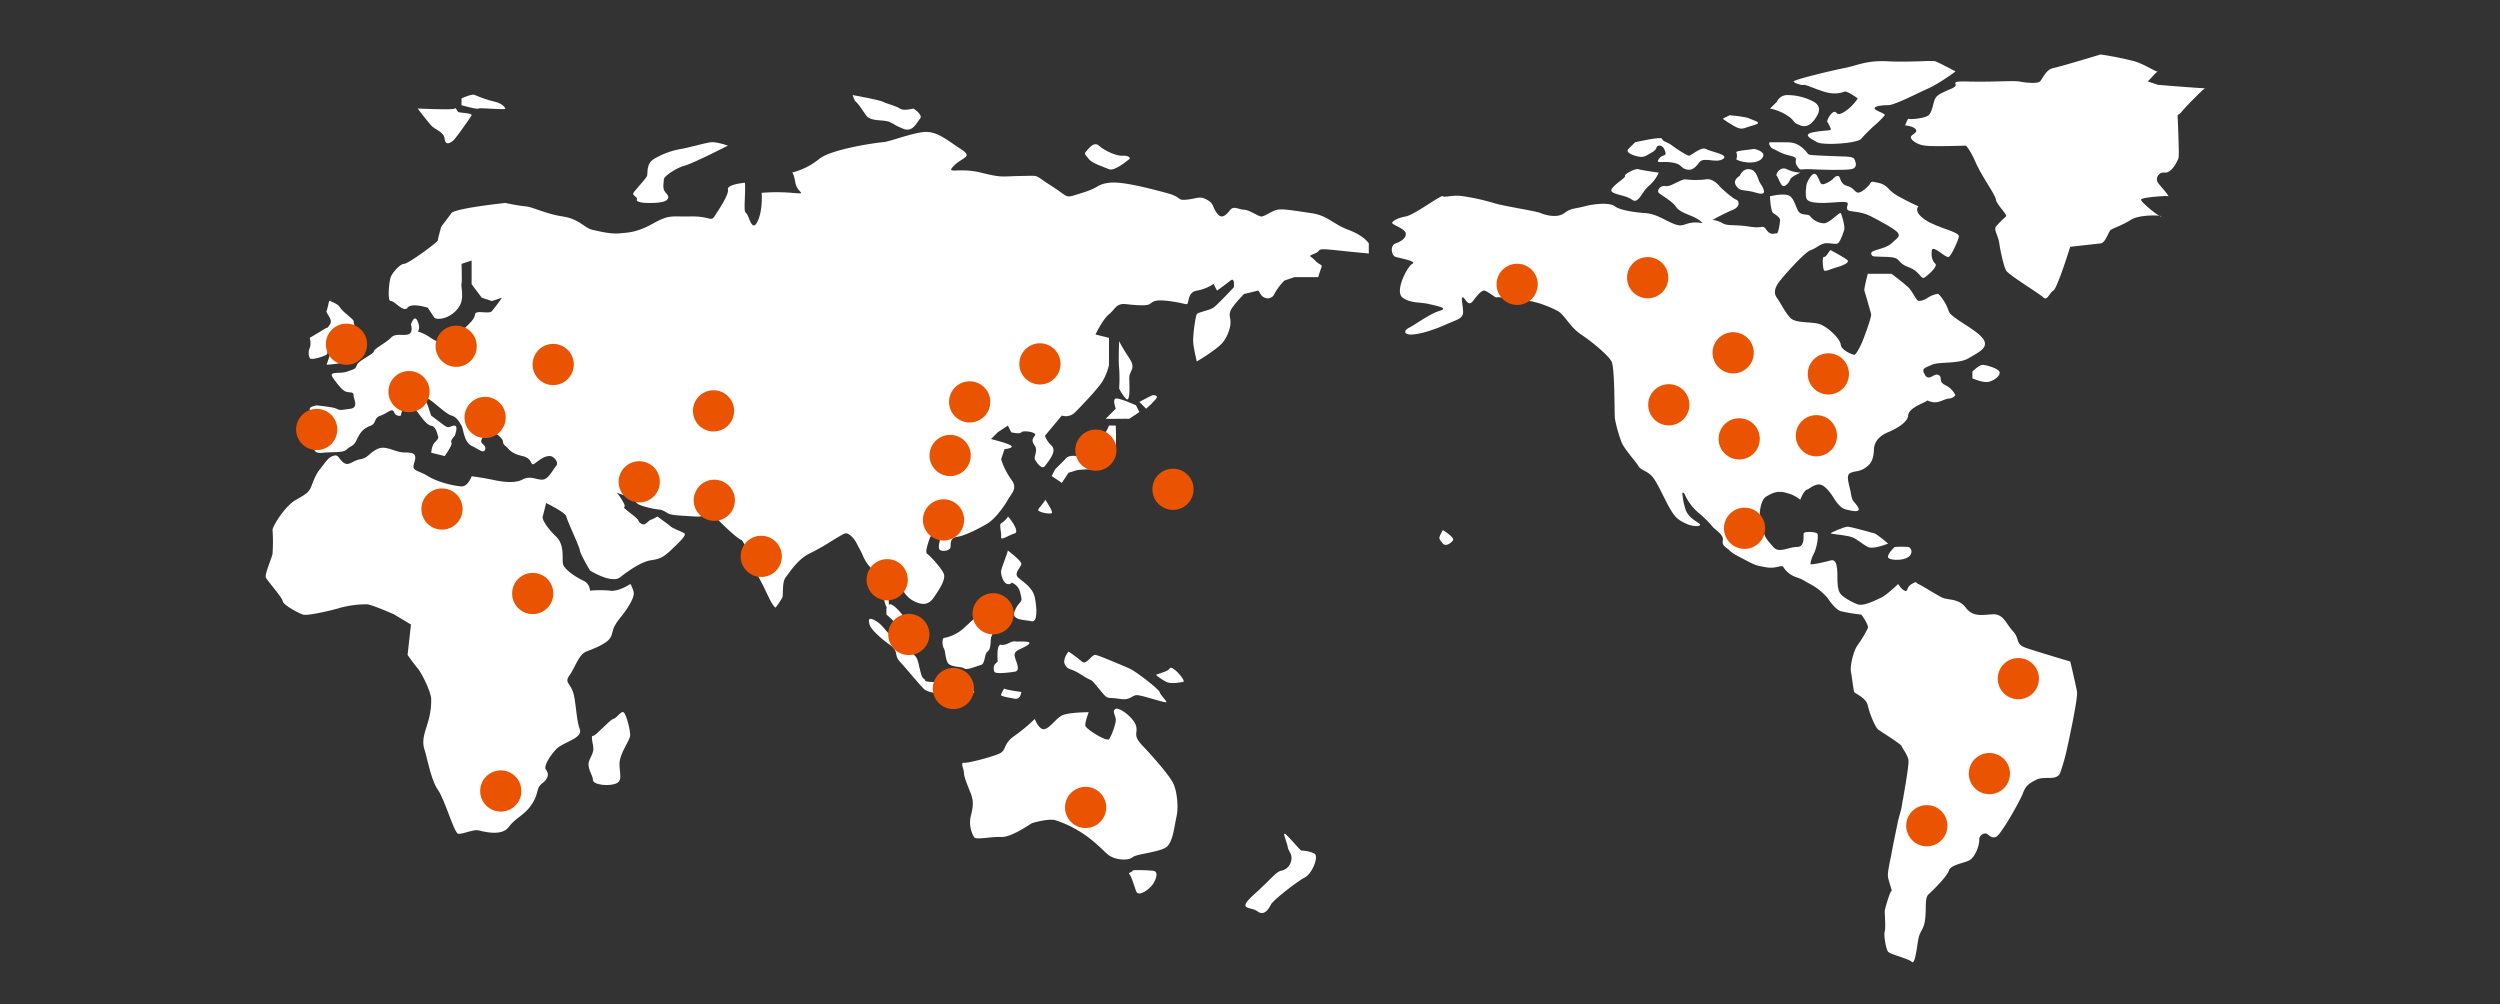 <svg id="レイヤー_1" data-name="レイヤー 1" xmlns="http://www.w3.org/2000/svg" viewBox="0 0 1055.56 424.07"><rect x="0" y="0" width="1055.56" height="424.07" fill="#333333" stroke="none"/><defs><style>.cls-1{fill:#fff;fill-rule:evenodd;}.cls-2{fill:#ea5400;}</style></defs><path class="cls-1" d="M546.58,117h10s1-3.23,1.42-4.27-.94-.8-2.85-2.85-3.24-1.51,0-2.85-.31-2.36,8.55-1.42,14.24,1.42,14.24,1.42v-4.27s-1.84-3.17-8.55-5.69S560.6,91,553.7,90,542,88.1,539.46,88.54s-5.7,3.11-7.12,2.85-5.1-2.86-7.12-2.85-4.23-1.74-5.7,0S516,93.08,513.82,90s-1.19-4-4.27-5.7-4.14-.43-8.54,0-1.54-1-8.55-2.85-18.68-5-24.2-4.27-3.53,1.85-11.4,4.27S452,83.6,444.05,78.57s-4.43-4.37-12.82-4.27-7.77.91-17.08-1.42S399,73.8,402.75,70s8.35-3.6,2.85-7.12-10-7.72-15.66-7.12-14.33,4.09-17.09,4.27S350.67,63,345.8,67.18a29.73,29.73,0,0,1-11.4,5.7s.62-.27,1.43,4.27,5.77,4.86-1.43,4.27a77.75,77.75,0,0,0-12.81,0s.54,6.65-1.43,11.39-3.14,1.41-4.27-1.42-1.72.17-1.42-7.12,0-7.12,0-7.12-7.68.73-7.12,2.85-4.23,9.08-5.7,11.39-2.18-.17-10,0-8.95-.91-15.66,2.85-10.19,3.93-14.24,4.27-7.59-.61-11.39-1.42-5.52-4.59-12.82-5.7-12.45-4-15.66-4.27-8.54-1.43-8.54-1.43S192.05,87.94,190.58,90s-4.27,5.69-4.27,5.69-1.36,4.77-1.42,5.7-12.55,10-14.24,10-5,3.71-5.7,5.69-1.44,10.24,0,10,5.51,5.1,7.12,2.85,8.55,0,8.55,0l2.84,4.27s1.19.95,4.28,0,6.42-3.86,7.12-7.12-.26-6.25,0-7.12a24.18,24.18,0,0,0,.11-3.43c0-2.39-.11-5.11-.11-5.11l4.27-1.43v10l4.27,5.7,4.27,1.42,4.27-1.42a67.89,67.89,0,0,1-4.27,5.69c-1.39,1.47-6.83-.77-7.12,1.43s-2.68,4.05-4.27,5.69-2.51.36-5.7,1.42a7.35,7.35,0,0,0-4.27,4.28s-1.05.78-4.27-1.43a20.5,20.5,0,0,0-5.7-2.85s1.39-1,0-4.27S173.5,137,173.5,137s1.26,3.76-1.43,4.27-5.12-.66-7.12,1.42-7.09,4.59-7.12,5.7-6.49,3.86-7.12,5.69-1.05,1.71-4.27,2.85-8.17-.58-5.69,2.85,4.18,5.38,5.69,5.7,2.91-.05,2.85,1.42,2.35,5.21-1.42,5.7-4.19.79-5.7,0-8.54-1.43-8.54-1.43-2.87.51-2.85,1.43,1.26,7,0,10,.7,4.15,1.42,5.7.09,3.29,4.27,2.85,8.46.17,10-1.43,2.75-.95,4.27-4.27,3-4.64,5.7-5.69,1.14-3.19,4.27-4.28,4.83-3.49,5.7-1.42a2.29,2.29,0,0,0,2.84,1.42s.55-3.33,1.43-2.84,4.5-.22,5.69,1.42,3.78,5.47,5.7,5.7,2.48,3.17,2.85,4.27-.21,1.59-1.43,2.85-1.42,4.27-1.42,4.27l5.7,1.42s3.46-4.81,2.84-5.69S192,184,192,184s1.61-4.07,0-4.27-2.22,1.48-4.27,0-5.7-4.28-5.7-4.28l-1.42-4.27s-1.64-3.32,0-2.85,7.57,6.48,10,7.12,3.58,3.19,4.28,4.28,1,7,4.27,8.54,5.11,3.45,5.69,1.42-2.57-2.23-1.42-4.27a5,5,0,0,1,4.27-2.85c1.6,0,3.52,1.88,4.27,2.85s-.05,1.72,1.43,2.85,2,3.13,7.12,4.27,2.87,5,5.69,2.85,3.86-2.69,5.7-2.85,4.28,2.69,2.85,4.27-3.09,5.53-5.7,5.7-5-1.89-8.54,0-9.7.68-12.82,0-8.54-1.43-8.54-1.43-1.54,4.38-4.27,4.28S185,203.73,180.62,201s-7-1.83-5.7-5.69-.44-4.26-4.27-4.27-7.8-3.26-11.39-1.43-3.79,3.7-7.12,4.28-4.9,3.13-7.12,1.42-2-3.56-4.27-2.85-3.15,2.54-5.7,5.7-3.43,7.49-4.27,8.54-.69,1.5-5.7,4.27-10.21,11.71-10,12.82a75.34,75.34,0,0,1,0,10c-.18,1.43-3.36,8.63-2.84,10s6.86,8.31,7.12,10,6.53,5,8.54,5.7,13.46-2.1,15.66-2.85A43.47,43.47,0,0,1,155,255.15c2.4.24,11.4,4.27,11.4,4.27l7.12,4.27-1.43,12.82s2.65,3.78,4.27,5.69,5.49,9.57,5.7,12.82a31.06,31.06,0,0,1-1.42,10c-.94,3.58-2.77,7.21-1.43,11.4s2.76,12.83,5.7,17.08,6.86,18.19,8.54,18.52,6.4-1.9,8.55-1.43,9.75,2.69,12.81-1.42,7-5.1,10-10,1.29-6.22,4.27-8.55,2.45-4.34,1.42-5.69,1.43-5.44,4.28-8.54,11.5-4.56,10-8.55-1.58-11.9-2.84-15.66-3.72-4-1.43-7.12,3.79-8.72,7.12-10,8.46-3.27,10-5.7.17-3.51,4.27-8.54,5.58-8.47,5.7-10-1.43-4.27-1.43-4.27-4.91,3.35-8.54,2.85a43.79,43.79,0,0,0-8.54,0,4.75,4.75,0,0,0-2.85-4.27c-3-1.38-8.12-4.72-8.55-7.12s.75-7.95-2.84-11.39-6.1-7.21-5.7-8.55,1.42-5.69,1.42-5.69,8.25,4,8.55,5.69,5.52,12.66,5.69,14.24,4.28,8.55,4.28,8.55,9.14,5.79,12.81,2.84,9.1-6.56,12.82-7.12,5.22-1.12,8.54-4.27,6.78-6.38,5.7-7.12-4.73-2-5.7-2.85-5.69-4.27-5.69-4.27a14.27,14.27,0,0,1-2.85,1.43c-1,.24-2.41,3-4.27,1.42s.61-.5-4.28-4.27-1.24-1.34-2.84-4.27a22.94,22.94,0,0,0-2.85-4.27s5.71,1.77,7.12,2.84.28,1.63,4.27,2.85a34.58,34.58,0,0,0,7.12,1.42,11.59,11.59,0,0,1,2.85,1.43c1.31.94,5.17,1,11.39,1.42s6-2.67,10,1.43,8.67,8.27,10,8.54a25.56,25.56,0,0,1,2.85,5.7,49.2,49.2,0,0,0,4.27,10c2.33,4.35,2.37,4.6,4.28,8.55s2.84,4.27,2.84,4.27a33.18,33.18,0,0,0,2.85-4.27c.5-1.21-.23-6.45,1.43-8.55s5-7.54,10-10a100.63,100.63,0,0,0,10-5.7c3.16-1.86,4.8-3,5.7-2.85s2.93,1.57,4.27,4.27,1.35,2.25,2.85,5.7a16.66,16.66,0,0,0,4.27,5.7h2.85s1,13.85,2.84,15.66-.25-3.77,1.43-5.7S380,246.6,380,246.6s1.54,5,5.7,7.12,6.5,1.5,8.54-1.42,5.21-7.58,4.27-10-6-7.85-7.12-8.54,1.43-7.12,1.43-7.12,3.78-3.27,4.27-1.43-1.77,6.4,0,7.12,4.2-.14,4.27-1.42-.37-3.83,2.85-4.27S413.72,223,417,221s6.95-7.18,8.55-10,4.26-4.85,1.42-8.54a30.27,30.27,0,0,1-4.27-8.54l1.42-4.28s4-.39,2.85-1.42-8.54-2.85-8.54-2.85l2.85-2.85,4.27-2.84,1.42,2.84s3.66.92,4.27,0,6.92-.11,5.7,1.43-1.35,2.29,0,4.27-.5,4.7,0,5.7,2.9,4.69,4.27,2.84,5.19-6.23,2.85-8.54A10.5,10.5,0,0,1,441.2,184l7.12-8.55A5.45,5.45,0,0,0,454,174c2.7-2.65,9.35-9.68,11.39-12.82a23.56,23.56,0,0,0,2.85-7.12V142.65l-5.7-1.42s3.08-6.45,5.7-8.54,3-4.73,7.12-4.28,8.57.83,10,0,1.7-2,7.12-1.42,7.38,1.39,8.55,1.42.08-5,4.27-5.69a18.65,18.65,0,0,0,7.12-2.85l1.42,2.85s3.74-2.69,5.7-4.27,1.43,2.84,1.43,2.84-6.91,7.36-8.55,8.55-6.59,1.95-7.12,2.85-1.89,9.72-1.42,12.81,1.42,7.12,1.42,7.12,9.16-5.34,11.39-8.54,3-6.6,2.85-8.55-.67-2.3,0-4.27,5.7-7.12,5.7-7.12,4.84-1.14,5.7-1.42,1,2.12,2.84,2.85a3,3,0,0,0,4.27-1.43,24.06,24.06,0,0,1,4.28-5.69Z"/><path class="cls-1" d="M445.47,198.19l4.27-4.27s.72-1.71,4.28-1.43,8.54-4.27,8.54-4.27,3.66-4.78,4.27-5.7a21.81,21.81,0,0,0,1.43-2.84h2.84s.23,6.13,0,8.54-.89,3-1.42,5.7-4,1.42-5.7,1.42-1,3.12-2.84,2.85a37.11,37.11,0,0,0-6.51.34l-3.46,1.08-2.85,4.27L444.05,201Z"/><path class="cls-1" d="M466.83,176.83l4.27-4.27s-1.48-3.89,0-4.28,8.55,2.85,8.55,2.85l1.42,2.85-4.27,2.85s-3.05-.07-4.27,0S466.83,176.83,466.83,176.83Z"/><path class="cls-1" d="M472.53,144.08a74.59,74.59,0,0,0,4.27,7.12c3.08,4.68-.07,5.11,0,8.54.06,2.66.52,10.67-1.42,8.54a16.72,16.72,0,0,1-2.85-4.27,62.41,62.41,0,0,0,0-8.54C472.16,152.89,472.53,144.08,472.53,144.08Z"/><path class="cls-1" d="M481.07,169.71s5.23-2.85,5.7-2.85,2.38,0,1.42,1.42a34.6,34.6,0,0,1-4.27,4.28Z"/><path class="cls-1" d="M458.29,64.33c.71-.71,3.32-5,5.69-2.84s7.59,4.51,10,4.27,3.56.95,2.85,1.42-6.17,5.23-8.54,4.27-7.37-2.6-8.55-4.27S457.58,65.05,458.29,64.33Z"/><path class="cls-1" d="M360,40.13s11.63,2.13,12.81,2.85,5.45,1.66,7.12,2.84,5.7,0,5.7,0,4.27,2.61,2.84,4.28-3.08,5.93-7.12,4.27-3.09-1.67-5.69-2.85-8.07,0-10-2.85-3.56-5.22-4.27-5.69S360,40.13,360,40.13Z"/><path class="cls-1" d="M267.48,81.42c.71-1.18,5.22-5.94,5.69-7.12s-.47-5,2.85-7.12a33.67,33.67,0,0,1,11.39-4.27c3.09-.47,10.44-2.61,12.82-2.85s7.12,1.43,7.12,1.43l-5.7,2.84s-10,5-12.81,5.7-8.55,4.27-8.55,5.7-.47,2.6,0,4.27,2.85,2.6,1.43,4.27-7.59,1.42-8.55,1.42-4.74-.24-4.27-1.42S266.77,82.6,267.48,81.42Z"/><path class="cls-1" d="M176.34,45.82s15.43.72,15.67,0,1,1,1.42,1.43,6.17.47,5.7,1.42-5.7,8.3-7.12,10-4,3.09-4.27,0-4-3.8-5.7-5.7S176.34,45.82,176.34,45.82Z"/><path class="cls-1" d="M194.86,41.55s4.51-2.13,5.69-1.42A51.4,51.4,0,0,0,209.1,43c2.84.71,4,2.13,4.27,2.84s-10.92-.47-11.39,0-7.12-1.42-7.12-1.42Z"/><path class="cls-1" d="M130.78,142.65l7.12-4.27s0,.71,1.42-1.42-1.89-4.75-1.42-5.7.95-4.74,1.42-4.27,3.32,1.18,4.27,2.85,5.7,5,5.7,5.69,1,5.7,2.85,7.12A13.34,13.34,0,0,1,155,145.5s-2.6,6.88-5.69,7.12-3.8-1-4.27,0S137.9,154,137.9,154l1.42-4.27c.47-1.42.71-1.66,2.85-4.27s.24-4,0-4.27-4,1.42-4.27,2.85.95,5,0,5.69-6.65,2.61-7.12,1.43a5.36,5.36,0,0,1,0-4.28C131.49,145.26,130.78,142.65,130.78,142.65Z"/><path class="cls-1" d="M211.94,179.68s4.75-6.65,5.7-8.55,4.51-5.94,5.69-4.27,3.32,5.23,5.7,2.85l5.7-5.7s-.25,3.8,1.42,5.7,4.27,1.89,5.7,4.27-.47,7.36-4.28,5.7-4.74-3.56-8.54-2.85-5.22,3.32-8.54,2.85-3.32.95-5.7,1.42a18.65,18.65,0,0,0-4.27,1.42Z"/><path class="cls-1" d="M257.51,169.71a8.07,8.07,0,0,1,4.27-4.27c3.09-1.19,4-2.14,7.12-1.43s-.95,3.09-1.42,5.7.71,8.07,1.42,10,1.67,9.72-1.42,10-9.26-2.84-8.55-2.84,1.43-3.09,1.43-5.7,1.42-4,0-5.7S257.51,169.71,257.51,169.71Z"/><path class="cls-1" d="M250.39,310.68c1,.24,6.88-6.65,8.54-7.12s3.09-3.32,4.28-2.85,3.09,8.08,2.84,10-3.31,5.94-4.27,10,1.67,8.54-1.42,10-10,.72-10-1.42S247.3,324,249,320.65s1.66-4.27,1.42-5.7S249.44,310.44,250.39,310.68Z"/><path class="cls-1" d="M374.27,258s-.24-2.6,1.43-2.84,5.69,4.51,7.12,7.12,5.69,3.55,5.69,5.69-.71,5.23-2.84,4.27-4.52-.71-4.28,0,4.75,3.8,5.7,5.7,1.67,8.07,2.85,8.54-.47,1.18,2.85,1.43,7.83-.47,10,0,8.31,3.09,8.55,4.27-8.79-1-11.39,0-8.08.47-10-1.43-7.36-8.54-10-11.39-.24-4.27-4.27-7.12-8.07-6.65-8.54-8.54-.72-3.56,2.84-1.42,4.75,6.16,7.12,5.69,5.23,0,2.85-2.85a58.12,58.12,0,0,0-5.7-5.69Z"/><path class="cls-1" d="M398.48,269.38a16.75,16.75,0,0,0,8.55-4.27c4.27-3.8,5.69-5.69,8.54-5.69s6.17,3.09,5.7,4.27-2.61,4.27-2.85,5.69,0,4.75-1.43,5.7-.95,5.23-2.84,5.7-5.94,2.37-7.12,1.42-6.17-.24-7.12-2.85-.72-4.51-1.43-5.69S397.77,269.63,398.48,269.38Z"/><path class="cls-1" d="M421.27,279.35s-.72-7.59,1.42-7.12,4.27-1.66,5.7-1.42,8.3-.47,5.69,1.42-5.69,2.14-5.69,4.28,3.09,6.64,0,7.11-8.08,1-8.55,0a3.86,3.86,0,0,1,0-2.84A8.12,8.12,0,0,1,421.27,279.35Z"/><path class="cls-1" d="M424.11,290.74c0,.47,7.12,1.43,7.12,1.43s-.24,3.32-2.84,2.85-5.46-1-5.7-1.43S424.11,290.27,424.11,290.74Z"/><path class="cls-1" d="M451.17,275.08s3.8,2.61,5.69,4.27,4-3.09,5.7-2.84,11.86,4.74,14.24,5.69,12.57,8.79,12.82,10,3.09,3.8,2.84,4.27-7.83-2.14-11.39-2.85-2.85,2.38-8.54,1.43-4.27,1-8.55-4.28-2.13-2.37-7.12-5.69-5.69-1.9-7.12-4.27S451.17,275.08,451.17,275.08Z"/><path class="cls-1" d="M422.69,240.91c.24-1.19,3.09-8.55,2.85-8.55s5.69,4.27,5.69,5.7-3.31,3.8-1.42,5.69,6.17,4,7.12,8.55,1.18,10.68-1.42,10-8.79-.25-7.12-4.28,3.31-3.56,2.84-5.69-.71-4.27-2.84-5.7-.72.24-2.85,0S422.45,242.09,422.69,240.91Z"/><path class="cls-1" d="M407,322.07c1.66.24,13.52-2.85,15.66-4.27s1.18-4,5.7-7.12a69.4,69.4,0,0,0,8.54-7.12s1.89,5,4.27,4.27,4.52-4.27,7.12-5.69,11.39-1.43,11.39-1.43-1.66,4.27-1.42,5.7,9,6.88,10,5.69,3.09-6.87,2.84-8.54-1.66-3.56,0-4.27,7.59,3.8,8.55,7.12-1.67,3.8,2.85,8.54,11.15,12.35,12.81,15.66,2.38,10.22,1.43,14.25-1.43,10.67-4.28,12.81-12.57,2.85-14.24,4.27-5.93,1.18-8.54,0-2.61-2.13-8.54-7.12a47.54,47.54,0,0,0-15.67-8.54c-2.6-.71-9.25,1-10,1.42s-8.55,5.94-12.82,5.7-10.68,1.42-11.39,0a12,12,0,0,1-1.43-8.54c1-4,1.43-6.41,0-10S407,328,407,326.34,405.36,321.83,407,322.07Z"/><path class="cls-1" d="M478.22,367.64c0-.47,5.94-.24,8.55,0s1.42,3.56,0,5.69-6.17,5.7-7.12,2.85-2.14-6.65-2.85-7.12S478.22,368.11,478.22,367.64Z"/><path class="cls-1" d="M542.31,352c.47-.48,6.65,7.11,7.12,7.11s4,.25,5.69,1.43-1,8.3-4.27,10-13.28,9.49-14.24,11.39-2.85,5-5.69,2.85-9-.25-1.43-7.12,9.26-9.5,11.39-10a5.31,5.31,0,0,0,4.28-4.27c.71-2.61-1.19-4-1.43-5.7S541.84,352.44,542.31,352Z"/><path class="cls-1" d="M488.19,285.05c-.47-.47,4.74-1.18,5.7-2.85s7.12,5.45,5.69,5.7-5.22,1-7.12,0A22.11,22.11,0,0,1,488.19,285.05Z"/><path class="cls-1" d="M441.2,211c-.24-.71,3.8,5.23,2.85,5.7s-5.94-.47-5.7-1.43S441.44,211.71,441.2,211Z"/><path class="cls-1" d="M425.54,218.12c0-.47,5.45,6.41,2.85,7.12s-5.94,3.32-5.7,1.43-.95-5.23,0-5.7S425.54,218.59,425.54,218.12Z"/><path class="cls-1" d="M609.23,223.82s5,3.09,4.28,4.27-3.1,2.85-4.28,1.42-1.66-1.89-1.42-2.84A15.07,15.07,0,0,1,609.23,223.82Z"/><path class="cls-1" d="M801.47,346.28s-2.61,12.57-2.85,14.24-1.89,7.83-1.42,10,1.89,5.93,1.42,5.69-2.85,7.59-2.85,8.55.47,7.12,0,8.54.47,7.36,1.43,8.54,8.54,2.85,10,4.28,2.14-6.65,2.85-10,2.38-3.56,2.85-8.55-.24-8.54,1.42-10,7.84-7.59,8.55-10,6.16-3.09,8.54-4.27,4.27-5.94,4.27-8.55a2.65,2.65,0,0,1,2.85-2.84c.71,0,2.14,2.37,4.27,1.42S853,338,854.15,334.89s2.38-4,5.7-5.7,8.54.71,10-2.85a85.74,85.74,0,0,0,2.85-10s4.74-21.36,4.27-24.21-2.85-12.82-2.85-12.82-13.53-4-18.51-5.69-2.61-3.8-5.7-7.12-4-7.36-8.54-7.12S833,260.6,830,256.57s-7.59-3.09-10-4.27-8.79-5.23-10-5.7-.47-1.42-2.85,0-1.42,3.32-2.84,2.85-2.85-2.85-2.85-2.85-5,4.74-7.12,5.7-7.36,3.8-10,2.85-6.17-3.09-7.12-4.28-1.42-3.09-1.42-7.12-.25-7.83-2.85-7.12-8.79,2.14-8.54,1.43a12.8,12.8,0,0,1,1.42-4.27c1.42-2.85,2.13-7.84,1.42-8.55s-5.45-1-5.69,0,.71,5.7-2.85,5.7-7.59,2.85-10,0-3.56-3.8-4.27-7.12-1.42-7.12-1.42-7.12.24-5.7,2.84-7.12,4.52-2.61,8.55-1.42a14,14,0,0,1,5.69,2.84s1.43-3.8,2.85-4.27,4.27-3.56,7.12-1.42,4.27,5.45,5.7,7.12,2.13,2.37,4.27,2.84,6.17,1.43,4.27-1.42-2.14-1.66-2.85-5.69-2.37-7.59,0-8.55,4-.24,7.12-2.85,2.38-6.87,2.85-8.54,1.67-4,5.7-5.7,8.3-4.27,8.54-7.12,5.23-4.74,7.12-5.69,0-.71,2.85,0,5-1.18,7.12-1.43a3.78,3.78,0,0,0,2.85-1.42,9,9,0,0,0-4.28-4.27c-3.09-1.43-.95-3.32-2.84-4.27s-4,2.84-5.7,0-.24-2.85,2.85-4.28,11.39-.24,15.66-2.84,9-4.52,5.7-8.55-13.53-8.54-14.24-11.39a19.53,19.53,0,0,0-4.27-7.12c-.47-.24-2.85.47-4.28,1.43S811,127.23,810,127s-2.38-3.8-4.27-5.7a89,89,0,0,0-7.12-5.69h-10s-1.66,6.4-1.42,7.12,2.6,8.78,2.85,10-3.56,11.39-4.28,12.81-2.13,4.27-2.84,4.27-5.46-1.89-5.7-4.27-5-7.12-8.54-8.54-10.44-.25-12.82-2.85-4-6.17-5.69-8.54-.25-5,1.42-7.12,10.21-11.87,12.82-12.82,3.8-2.38,5.69-2.85,4.52.47,5.7,0,2.37-4.27,2.85-5.69-1-6.41-1.43-7.12-4.74,4.27-7.12,4.27a7.74,7.74,0,0,1-5.69-2.85c-.72-1.18-2.61-.47-4.28-1.42s-2.13-5.46-4.27-7.12-8.54,0-8.54,0,.24,6.4,1.42,7.12,2.85,1.89,2.85,2.84-.71,5.94-1.42,5.7-2.38,1.18-4.28-1.42-.95-.47-7.12-1.43-9.49-.24-11.39-1.42a11.46,11.46,0,0,0-4.27-1.43,86.93,86.93,0,0,1,8.54-4.27c3.09-1.18,2.85-3.8,1.43-4.27S727,79.76,726,78.57s-3.32-3.31-5.7-2.84a34.31,34.31,0,0,1-8.54,0c-1.9-.25-6.41,3.31-8.54,2.84s-3.81,1.9-2.85,2.85,5.69,3.56,7.12,5.7,3.8,2.85,7.12,4.27,4.27,2.85,4.27,2.85a13.28,13.28,0,0,0-5.7,0c-2.85.71-3.32,1.66-7.12,0s-7.12-4-11.39-4.27S684,88.78,681.86,87.12s-8.31-1.18-12.82,0-5.7.71-8.54,2.85-7.59,1-10,0-15.42-2.85-19.94-4.28a89.57,89.57,0,0,0-12.81-2.84c-4.27-.72-7.83.71-8.55,0s-11.86,7.83-15.66,8.54-5.94,2.14-5.7,2.85,5.46,2.38,5.7,4.27-1.67,3.32-4.27,4.27-1.67,5.23,0,5.7,9.25,1.89,7.12,2.85-7.59,11.63-4.27,14.24,7.59,1.89,11.39,2.84,8.3,1.67,4.27,2.85-10.44,5.94-12.82,7.12-2.37,3.09,1.43,2.85,9.5-2.14,14.24-4.27,7.36-2.38,7.12-5.7-1-6.16,0-5.69,2.13,4.27,4.27,1.42,3.09-3.8,4.27-4.27,5.23,3.32,5.7,2.85,9,1.18,12.81,1.42,9.73,2.6,12.82,4.27,5,6.65,10,10S679,150,680.43,152.62s1.18,22.54,1.43,24.21a61.45,61.45,0,0,0,2.84,10c1.19,2.84,6.17,8.3,7.12,10s3.56,1.9,5.7,4.27,4.74,8.55,7.12,12.82,3.56,5.45,7.12,7.12,7.36,1.18,5.69,0-4.51-2.61-5.69-5.7a28.42,28.42,0,0,1-1.43-7.11s.48-1,1.43,1.42a22.12,22.12,0,0,0,5.69,7.12,43.16,43.16,0,0,1,5.7,5.69c1,1.19,4.74,3.32,4.27,5.7s1.43,2.85,2.85,4.27,3.56,2.38,7.12,4.27,4.27,2.14,8.54,2.85,6.41-1.42,7.12,0a10.28,10.28,0,0,0,5.7,4.27c2.85,1,2.13,1,5.7,2.85a26.19,26.19,0,0,1,7.12,5.7c.46.71,3.31,5,5.69,5.69a67.52,67.52,0,0,0,8.54,1.43c.25,0,3.32,4.51,2.85,5.69a44.53,44.53,0,0,1-4.27,7.12c-1.89,2.61-3.32,9-2.85,11.39s1,7.84,1.43,8.55,5,2.38,5.69,5.69,3.09,9,4.27,10,9.73,6.17,10,7.12,2.38,3.32,2.85,5.7-2.85,19.46-2.85,19.93S801.47,346.28,801.47,346.28Z"/><path class="cls-1" d="M773,225.24c-.47-.24,5.7-2.85,7.12-2.85s10.44,2.61,11.39,2.85,5.7,4.27,5.7,4.27-6.17,2.61-8.55,1.43-4.74-3.56-7.12-4.27S773.46,225.48,773,225.24Z"/><path class="cls-1" d="M800,230.94a44.08,44.08,0,0,1,5.7,0c1.18.24,2.38,2.6,0,4.27s-8.3,1.42-8.54,0S800,230.94,800,230.94Z"/><path class="cls-1" d="M832.79,156.89s2.85-2.85,4.28-2.85,6.41,1.43,7.12,2.85-1.67,3.56-4.27,4.27-7.13-1.42-7.13-1.42Z"/><path class="cls-1" d="M686.13,74.3c-.47-.71,4.27-3.32,5.69-2.85s8.55,1.43,8.55,1.43a15.54,15.54,0,0,1-4.28,5.69c-3.08,2.61-4.27,7.84-7.11,5.7s-9.5-2.14-8.55-4.27S686.6,75,686.13,74.3Z"/><path class="cls-1" d="M690.4,60.06s11.15-2.6,11.39-1.42,2.14,1.18,4.27,2.85,6.41,4.27,7.12,4.27,5.23-4,7.12-2.85,10.21,2.38,7.12,4.27-8.07-1.18-10,1.43-3.31,3.56-5.69,2.84-1.43-2.13-5.7-2.84-7.12.71-5.69-1.43,3.31-1,2.85-2.85-1.43-3.09-2.85-2.84-.25,1.42-2.85,2.84-3.32,2.61-7.12,1.43-3.32-2.38-2.85-2.85Z"/><path class="cls-1" d="M730.27,48.67s6.65.47,8.54,1.43,5.94,1.66,1.43,2.84-4.52,2.38-8.55,0-4.27-2.84-4.27-2.84Z"/><path class="cls-1" d="M733.12,64.33c-.47-.71,6.65-1.18,7.12-1.42s4.74,1,4.27,2.85-2.61,2.85-5.7,2.85-5.93-1.19-5.69-1.43A3.89,3.89,0,0,0,733.12,64.33Z"/><path class="cls-1" d="M734.54,74.3s1.18-3.32,4.27-2.85,3.32,4.28,4.28,5.7,4,5.94-1.43,4.27-6.65-.24-8.54-2.85S734.54,74.3,734.54,74.3Z"/><path class="cls-1" d="M747.36,60.06h5.69c3.32,0,5.46,0,8.55,2.85s-.24,2.38,8.54,2.85,12.1,0,12.82,1.42,1.42,3.8-1.43,4.27-12.34.25-17.08,0-4,1-5.7-1.42,1.42-3.32-2.85-4.27-5.69-2.38-7.12-2.85S746.4,60.06,747.36,60.06Z"/><path class="cls-1" d="M763,77.15c.47-1,2.61-5.7,4.27-2.85s1,4.52,4.28,2.85,2.6-2.61,4.27-2.85.47,3.32,4.27,4.27S783,83.32,787.23,80s1.18-3.8,5.69-2.85,3.81,3.09,8.55,5.7S810,87.12,810,87.12s-2.38,2.13,2.85,5.69,14.71,5,14.24,7.12-3.09,7.84-4.27,8.55-6.65-5.23-7.12-2.85.24,4.74,1.42,5.7-2.38,4.27-4.27,5.69-1.89-2.38-7.12-4.27-2.61-4-8.54-4.27-6.88.24-7.12-1.43,5.69-1.66,8.54-4.27,3.56-2.85,2.85-4.27-6.41-4.51-11.39-7.12-9.26-1.67-10-2.85.47-1.89,0-2.85-6.41,0-10,0S764,85.45,763,84.27,762.55,78.1,763,77.15Z"/><path class="cls-1" d="M770.14,108.48c1,.24,2.38-3.09,2.85-2.85s6.17,3.32,7.12,4.27-2.38,2.38-4.27,2.85-5.23,2.14-5.7,1.42S769.19,108.24,770.14,108.48Z"/><path class="cls-1" d="M750.21,74.3c-.72-.71,1.42-4.27,4.27-2.85a14.1,14.1,0,0,0,5.69,1.43s-3.8,1.66-4.27,2.85-1.66,2.84-2.85,2.84S750.92,75,750.21,74.3Z"/><path class="cls-1" d="M750.21,43a4.82,4.82,0,0,1,4.27-2.85A23.62,23.62,0,0,1,765.87,43c2.85,1.66,2.38,4,1.42,5.69s-3.31,5.7-7.12,4.27-1.89-1.89-5.69-4.27a20.23,20.23,0,0,0-7.12-2.85Z"/><path class="cls-1" d="M757.32,34.43c-.24-.71,15.43-4.51,21.37-5.69s9.25-3.32,18.51-2.85,18.51-.47,19.93,0,8.55,4.27,8.55,4.27-6.65,5-11.4,7.12S800,44.4,797.2,44.4s-5.94.47-5.7,1.42,4.74,2.14,4.27,2.85a36.38,36.38,0,0,1-4.27,4.27,67.53,67.53,0,0,0-5.7,5.7c-1.66,1.89-15.9,2.85-18.51,1.42s-6.65-3.32-1.42-4.27,7.59-.47,7.12-1.42a16,16,0,0,0-1.42-2.85c-.47-.47,1.42-4,2.84-4.27s.71,2.13,4.28,0a18.83,18.83,0,0,0,5.69-5.7s-4.51-3.32-5.69-2.85-4,1.43-8.55,0-7.83-3.09-8.54-2.84S757.57,35.14,757.32,34.43Z"/><path class="cls-1" d="M805.74,50.1c0,.47,6.88,0,8.54-1.43s1.9-5.45,2.85-7.12,2.85-2.38,7.12-4.27-3.09-3.09,7.12-2.85,19-.47,21.36,0,7.36,1,8.54,0,2.38-5,5.7-5.69S886.91,23,886.91,23a139.94,139.94,0,0,1,14.24,2.85c4.74,1.42,9.72,5,10,4.27s-4.27,4.27-4.27,4.27l4.27,1.43s20.18,1.66,19.94,1.42-7.83,7.36-10,10-1.66-1.18-1.42,7.12.47,11.86,0,12.81-2.61,5.94-5.7,5.7a2.84,2.84,0,0,0-2.85,4.27c1,1.42,5.23,5.94,4.28,5.7s-11.15.47-11.4,1.42,7.84,7.59,8.55,7.12-9-1-12.82,1.42-7.59,3.56-8.54,4.28-2.14,5.45-4.27,5.69l-12.82,1.43s-5.45,17.55-7.12,18.51-2.61,4.51-4.27,2.85S848,116.07,847,114.17s-2.37-8.07-2.84-11.39-2.38-5.69-1.43-7.12A37.17,37.17,0,0,1,847,91.39c.72-.71-4-5-4.27-7.12s-5.94-9.73-8.54-15.66S830,61.49,830,61.49s-14,.47-17.09,0a9.47,9.47,0,0,1-4.27-1.43s-2.85-1.66-1.43-2.85,2.61-1.66,1.43-2.84-4.27-1.43-4.27-1.43S805.74,49.62,805.74,50.1Z"/><circle class="cls-2" cx="146.28" cy="145.34" r="8.7"/><circle class="cls-2" cx="133.73" cy="181.34" r="8.7"/><circle class="cls-2" cx="172.7" cy="165.35" r="8.7"/><circle class="cls-2" cx="192.61" cy="146.2" r="8.7"/><circle class="cls-2" cx="204.83" cy="176.26" r="8.7"/><circle class="cls-2" cx="233.57" cy="153.9" r="8.7"/><circle class="cls-2" cx="269.9" cy="203.44" r="8.7"/><circle class="cls-2" cx="301.6" cy="211.23" r="8.7"/><circle class="cls-2" cx="301.27" cy="173.48" r="8.7"/><circle class="cls-2" cx="321.42" cy="234.91" r="8.7"/><circle class="cls-2" cx="374.6" cy="244.78" r="8.7"/><circle class="cls-2" cx="383.73" cy="267.89" r="8.7"/><circle class="cls-2" cx="402.55" cy="290.71" r="8.7"/><circle class="cls-2" cx="419.33" cy="259.14" r="8.7"/><circle class="cls-2" cx="458.37" cy="340.92" r="8.7"/><circle class="cls-2" cx="211.44" cy="333.98" r="8.7"/><circle class="cls-2" cx="224.93" cy="250.59" r="8.7"/><circle class="cls-2" cx="186.62" cy="214.92" r="8.7"/><circle class="cls-2" cx="398.38" cy="219.52" r="8.7"/><circle class="cls-2" cx="401.17" cy="192.32" r="8.7"/><circle class="cls-2" cx="409.42" cy="169.69" r="8.7"/><circle class="cls-2" cx="439.08" cy="153.64" r="8.7"/><circle class="cls-2" cx="462.7" cy="190.07" r="8.7"/><circle class="cls-2" cx="495.26" cy="206.59" r="8.7"/><circle class="cls-2" cx="640.58" cy="120.06" r="8.7"/><circle class="cls-2" cx="695.69" cy="117.25" r="8.7"/><circle class="cls-2" cx="731.79" cy="148.96" r="8.7"/><circle class="cls-2" cx="771.98" cy="157.87" r="8.7"/><circle class="cls-2" cx="766.93" cy="183.97" r="8.7"/><circle class="cls-2" cx="734.33" cy="185.29" r="8.7"/><circle class="cls-2" cx="736.6" cy="223.05" r="8.7"/><circle class="cls-2" cx="852.19" cy="286.54" r="8.7"/><circle class="cls-2" cx="839.97" cy="326.63" r="8.7"/><circle class="cls-2" cx="813.55" cy="348.64" r="8.7"/><circle class="cls-2" cx="704.61" cy="170.91" r="8.7"/></svg>